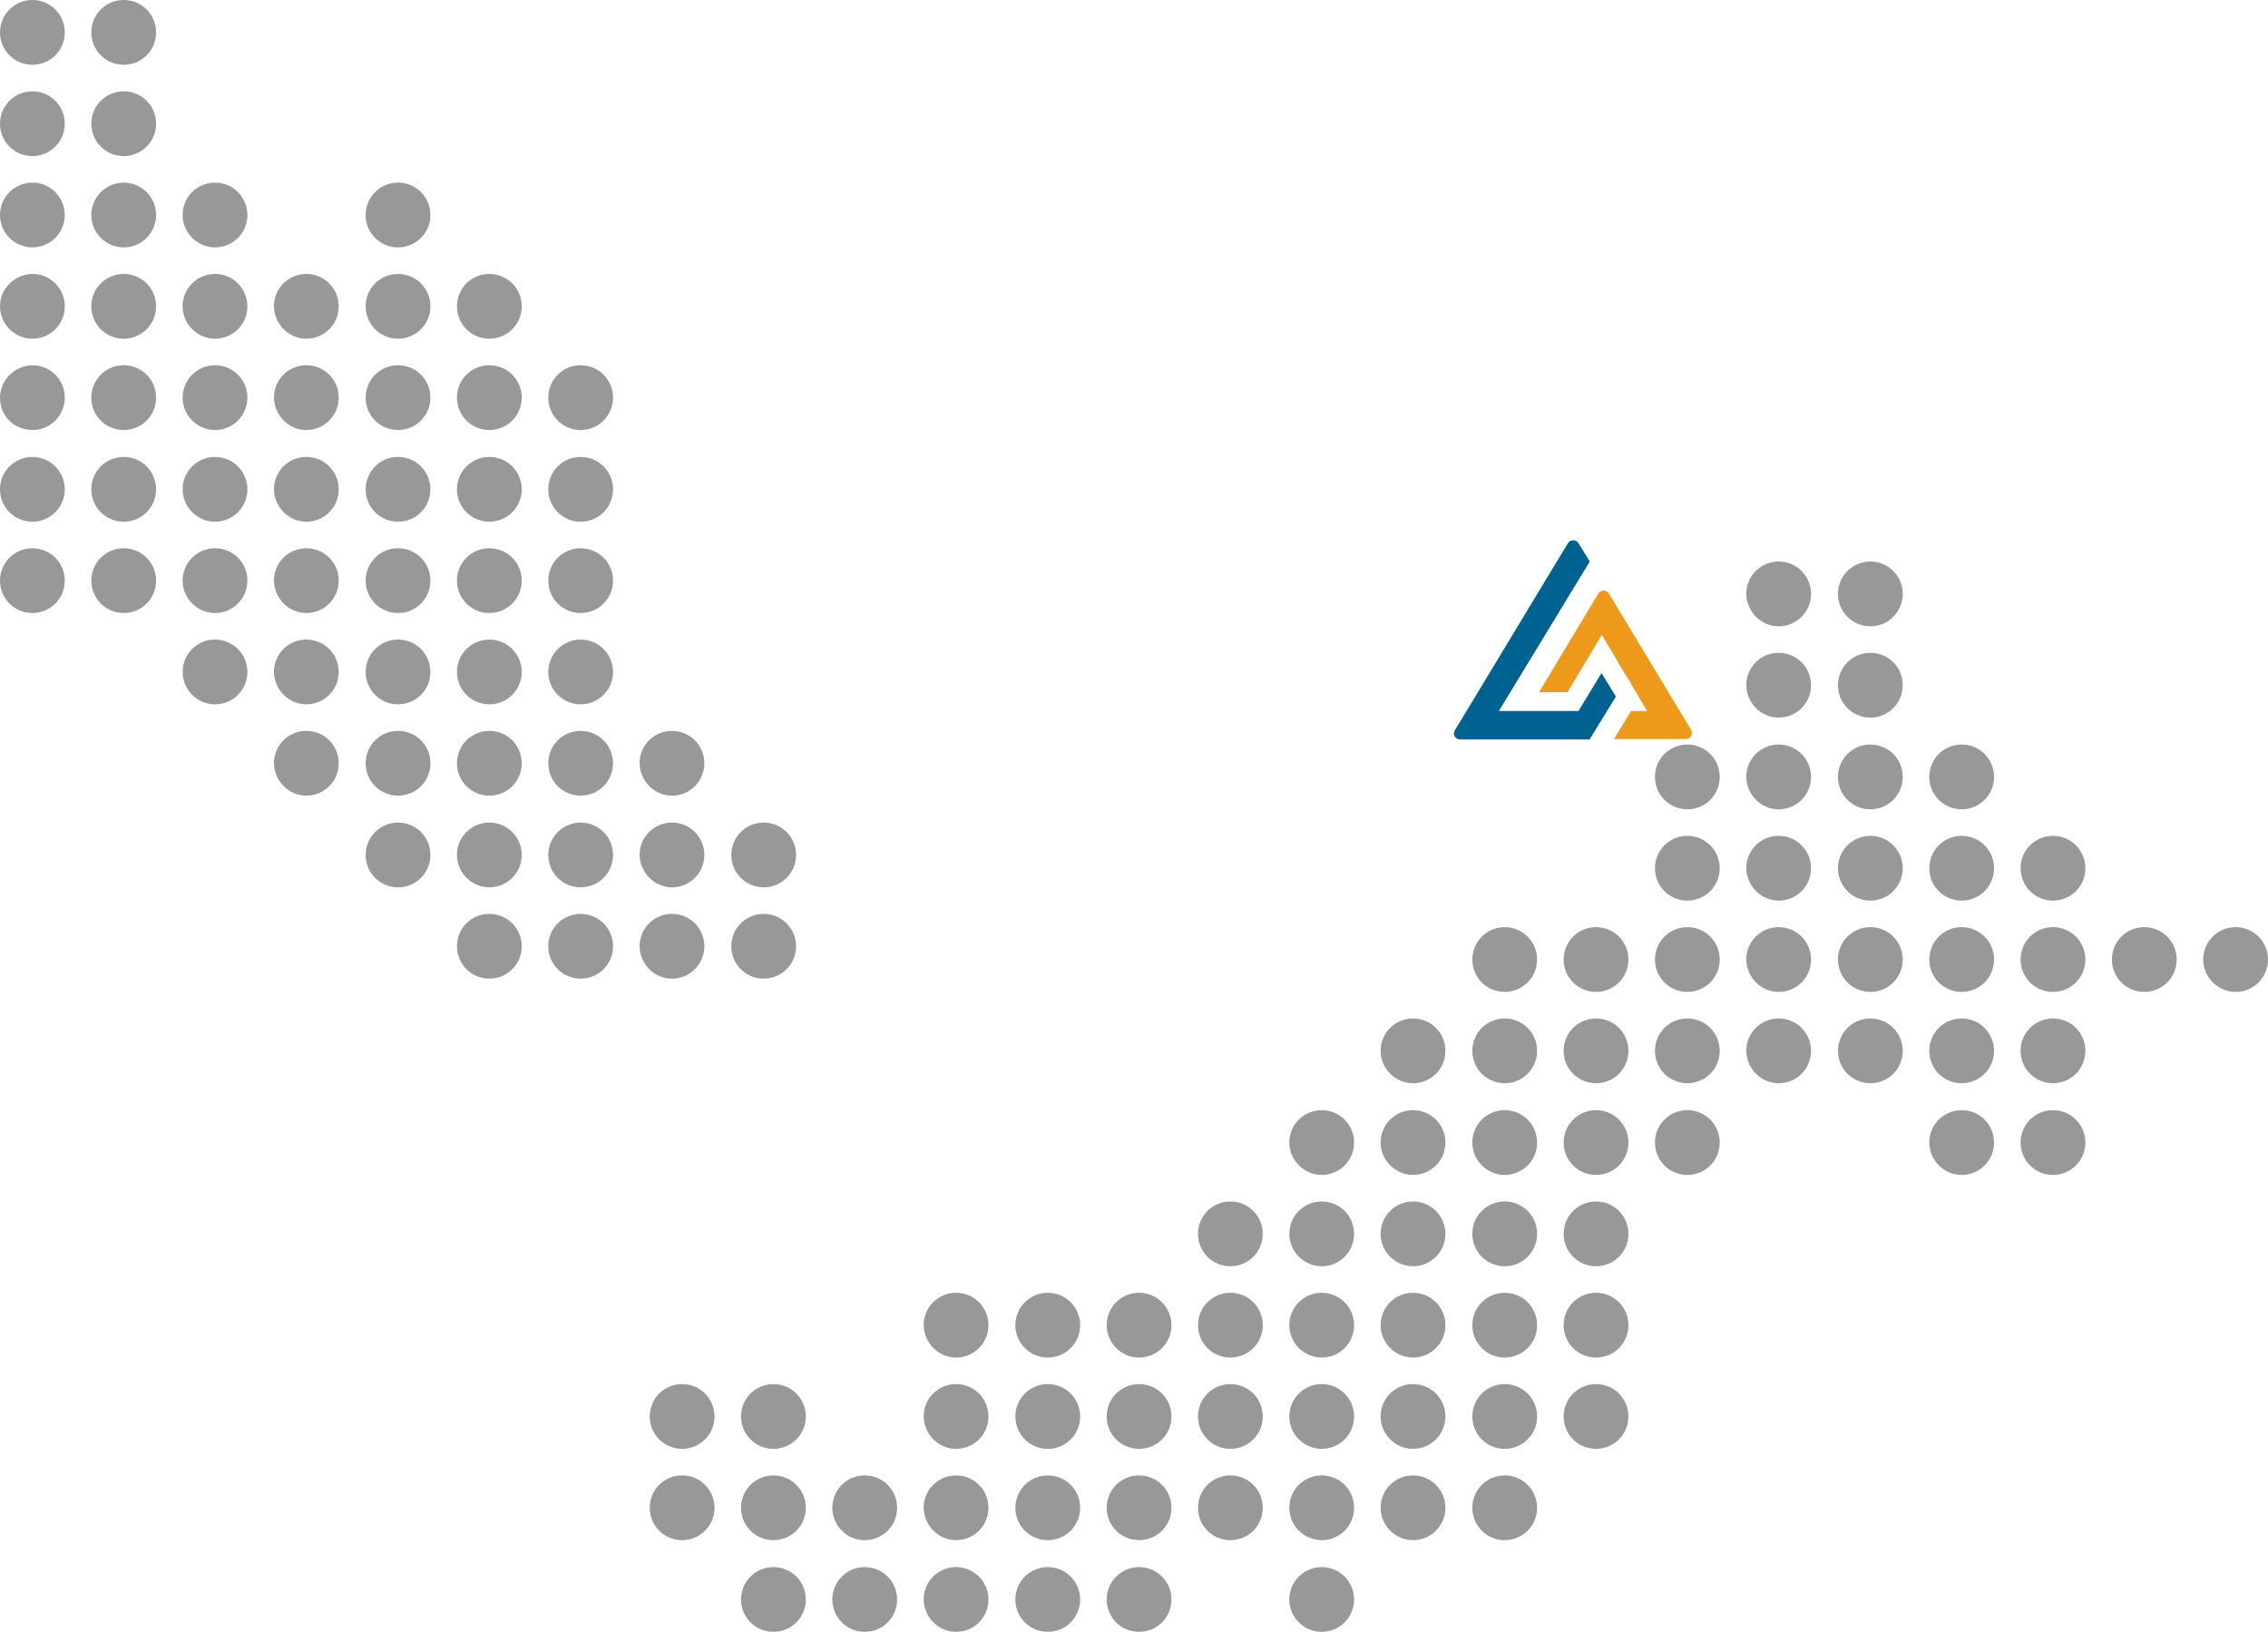 <svg xmlns="http://www.w3.org/2000/svg" id="Layer_1" viewBox="0 0 581.2 418.2"><defs><style>      .st0 {        fill: #2f3131;      }      .st1 {        opacity: .5;      }      .st2 {        fill: #006290;      }      .st3 {        fill: #ed991a;      }    </style></defs><g class="st1"><g><path class="st0" d="M8.3,16.6c4.6,0,8.3-3.7,8.3-8.3S12.9,0,8.3,0,0,3.7,0,8.3s3.7,8.3,8.3,8.3Z"></path><path class="st0" d="M31.7,16.6c4.6,0,8.3-3.7,8.3-8.3S36.3,0,31.7,0s-8.3,3.7-8.3,8.3c0,4.6,3.7,8.3,8.3,8.3Z"></path><path class="st0" d="M8.3,40c4.6,0,8.3-3.7,8.3-8.3s-3.7-8.3-8.3-8.3S0,27.1,0,31.7s3.7,8.3,8.3,8.3Z"></path><path class="st0" d="M31.7,40c4.6,0,8.3-3.7,8.3-8.3s-3.7-8.3-8.3-8.3-8.3,3.7-8.3,8.3c0,4.6,3.7,8.3,8.3,8.3Z"></path><circle class="st0" cx="8.3" cy="55.1" r="8.3"></circle><circle class="st0" cx="31.7" cy="55.1" r="8.3"></circle><path class="st0" d="M55.1,63.4c4.6,0,8.3-3.7,8.3-8.3s-3.7-8.3-8.3-8.3-8.3,3.7-8.3,8.3,3.8,8.3,8.3,8.3Z"></path><path class="st0" d="M102,63.4c4.6,0,8.3-3.7,8.3-8.3s-3.7-8.3-8.3-8.3-8.3,3.7-8.3,8.3,3.7,8.3,8.3,8.3Z"></path><path class="st0" d="M8.3,86.8c4.6,0,8.3-3.7,8.3-8.3s-3.7-8.3-8.3-8.3c-4.6.1-8.3,3.8-8.3,8.3s3.7,8.3,8.3,8.3Z"></path><path class="st0" d="M31.7,86.8c4.6,0,8.3-3.7,8.3-8.3s-3.7-8.3-8.3-8.3-8.3,3.7-8.3,8.3c0,4.6,3.7,8.3,8.3,8.3Z"></path><path class="st0" d="M55.1,86.8c4.6,0,8.3-3.7,8.3-8.3s-3.7-8.3-8.3-8.3-8.3,3.7-8.3,8.3,3.8,8.3,8.3,8.3Z"></path><path class="st0" d="M78.5,86.8c4.6,0,8.3-3.7,8.3-8.3s-3.7-8.3-8.3-8.3-8.3,3.7-8.3,8.3c.1,4.6,3.8,8.3,8.3,8.3Z"></path><path class="st0" d="M102,86.8c4.6,0,8.3-3.7,8.3-8.3s-3.7-8.3-8.3-8.3-8.3,3.7-8.3,8.3,3.7,8.3,8.3,8.3Z"></path><path class="st0" d="M125.4,86.8c4.6,0,8.3-3.7,8.3-8.3s-3.7-8.3-8.3-8.3-8.3,3.7-8.3,8.3c0,4.6,3.7,8.3,8.3,8.3Z"></path><path class="st0" d="M8.3,110.2c4.6,0,8.3-3.7,8.3-8.3s-3.7-8.3-8.3-8.3c-4.6.1-8.3,3.8-8.3,8.4s3.7,8.2,8.3,8.2Z"></path><path class="st0" d="M31.7,110.2c4.6,0,8.3-3.7,8.3-8.3s-3.7-8.3-8.3-8.3-8.3,3.7-8.3,8.3c0,4.6,3.7,8.3,8.3,8.3Z"></path><path class="st0" d="M55.1,110.2c4.6,0,8.3-3.7,8.3-8.3s-3.7-8.3-8.3-8.3-8.3,3.7-8.3,8.3,3.8,8.3,8.3,8.3Z"></path><path class="st0" d="M78.5,110.2c4.6,0,8.3-3.7,8.3-8.3s-3.7-8.3-8.3-8.3-8.3,3.7-8.3,8.3c.1,4.6,3.8,8.3,8.3,8.3Z"></path><path class="st0" d="M102,110.2c4.6,0,8.3-3.7,8.3-8.3s-3.7-8.3-8.3-8.3-8.3,3.7-8.3,8.3,3.7,8.3,8.3,8.3Z"></path><path class="st0" d="M125.4,110.2c4.6,0,8.3-3.7,8.3-8.3s-3.7-8.3-8.3-8.3-8.3,3.7-8.3,8.3c0,4.6,3.7,8.3,8.3,8.3Z"></path><path class="st0" d="M148.8,110.2c4.6,0,8.3-3.7,8.3-8.3s-3.7-8.3-8.3-8.3-8.3,3.7-8.3,8.3,3.7,8.3,8.3,8.3Z"></path><path class="st0" d="M8.3,133.7c4.6,0,8.3-3.7,8.3-8.3s-3.7-8.3-8.3-8.3-8.3,3.7-8.3,8.3,3.7,8.3,8.3,8.3Z"></path><path class="st0" d="M31.7,133.7c4.6,0,8.3-3.7,8.3-8.3s-3.7-8.3-8.3-8.3-8.3,3.7-8.3,8.3c0,4.6,3.7,8.3,8.3,8.3Z"></path><path class="st0" d="M55.1,133.7c4.6,0,8.3-3.7,8.3-8.3s-3.7-8.3-8.3-8.3-8.3,3.7-8.3,8.3,3.8,8.3,8.3,8.3Z"></path><path class="st0" d="M78.5,133.7c4.6,0,8.3-3.7,8.3-8.3s-3.7-8.3-8.3-8.3-8.3,3.7-8.3,8.3c.1,4.6,3.8,8.3,8.3,8.3Z"></path><path class="st0" d="M102,133.7c4.6,0,8.3-3.7,8.3-8.3s-3.7-8.3-8.3-8.3-8.3,3.7-8.3,8.3,3.7,8.3,8.3,8.3Z"></path><path class="st0" d="M125.4,133.7c4.6,0,8.3-3.7,8.3-8.3s-3.7-8.3-8.3-8.3-8.3,3.7-8.3,8.3c0,4.6,3.7,8.3,8.3,8.3Z"></path><path class="st0" d="M148.8,133.7c4.6,0,8.3-3.7,8.3-8.3s-3.7-8.3-8.3-8.3-8.3,3.7-8.3,8.3,3.7,8.3,8.3,8.3Z"></path><path class="st0" d="M8.3,157.1c4.6,0,8.3-3.7,8.3-8.3s-3.7-8.3-8.3-8.3-8.3,3.7-8.3,8.3,3.7,8.3,8.3,8.3Z"></path><path class="st0" d="M31.7,157.1c4.6,0,8.3-3.7,8.3-8.3s-3.7-8.3-8.3-8.3-8.3,3.7-8.3,8.3c0,4.6,3.7,8.3,8.3,8.3Z"></path><path class="st0" d="M55.1,157.1c4.6,0,8.3-3.7,8.3-8.3s-3.7-8.3-8.3-8.3-8.3,3.7-8.3,8.3,3.8,8.3,8.3,8.3Z"></path><path class="st0" d="M78.5,157.1c4.6,0,8.3-3.7,8.3-8.3s-3.7-8.3-8.3-8.3-8.3,3.7-8.3,8.3c.1,4.6,3.8,8.3,8.3,8.3Z"></path><path class="st0" d="M102,157.1c4.6,0,8.3-3.7,8.3-8.3s-3.7-8.3-8.3-8.3-8.3,3.7-8.3,8.3,3.7,8.3,8.3,8.3Z"></path><path class="st0" d="M125.4,157.1c4.6,0,8.3-3.7,8.3-8.3s-3.7-8.3-8.3-8.3-8.3,3.7-8.3,8.3c0,4.6,3.7,8.3,8.3,8.3Z"></path><path class="st0" d="M148.8,157.1c4.6,0,8.3-3.7,8.3-8.3s-3.7-8.3-8.3-8.3-8.3,3.7-8.3,8.3,3.7,8.3,8.3,8.3Z"></path><path class="st0" d="M55.1,180.5c4.6,0,8.3-3.7,8.3-8.3s-3.7-8.3-8.3-8.3-8.3,3.7-8.3,8.3,3.8,8.3,8.3,8.3Z"></path><path class="st0" d="M78.5,180.5c4.6,0,8.3-3.7,8.3-8.3s-3.7-8.3-8.3-8.3-8.3,3.7-8.3,8.3c.1,4.6,3.8,8.3,8.3,8.3Z"></path><path class="st0" d="M102,180.5c4.6,0,8.3-3.7,8.3-8.3s-3.7-8.3-8.3-8.3-8.3,3.7-8.3,8.3,3.7,8.3,8.3,8.3Z"></path><circle class="st0" cx="125.4" cy="172.2" r="8.3"></circle><circle class="st0" cx="148.8" cy="172.2" r="8.3"></circle><path class="st0" d="M78.5,203.9c4.6,0,8.3-3.7,8.3-8.3s-3.7-8.3-8.3-8.3-8.3,3.7-8.3,8.3c.1,4.6,3.8,8.3,8.3,8.3Z"></path><path class="st0" d="M102,203.9c4.6,0,8.3-3.7,8.3-8.3s-3.7-8.3-8.3-8.3-8.3,3.7-8.3,8.3,3.7,8.3,8.3,8.3Z"></path><path class="st0" d="M125.4,203.9c4.6,0,8.3-3.7,8.3-8.3s-3.7-8.3-8.3-8.3-8.3,3.7-8.3,8.3c0,4.6,3.7,8.3,8.3,8.3Z"></path><path class="st0" d="M148.8,203.9c4.6,0,8.3-3.7,8.3-8.3s-3.7-8.3-8.3-8.3-8.3,3.7-8.3,8.3,3.7,8.3,8.3,8.3Z"></path><path class="st0" d="M172.2,203.9c4.6,0,8.3-3.7,8.3-8.3s-3.7-8.3-8.3-8.3-8.3,3.7-8.3,8.3c.1,4.6,3.8,8.3,8.3,8.3Z"></path><path class="st0" d="M102,227.4c4.6,0,8.3-3.7,8.3-8.3s-3.7-8.3-8.3-8.3-8.3,3.7-8.3,8.3,3.7,8.3,8.3,8.3Z"></path><path class="st0" d="M125.4,227.4c4.6,0,8.3-3.7,8.3-8.3s-3.7-8.3-8.3-8.3-8.3,3.7-8.3,8.3c0,4.5,3.7,8.3,8.3,8.3Z"></path><path class="st0" d="M148.8,227.4c4.6,0,8.3-3.7,8.3-8.3s-3.7-8.3-8.3-8.3-8.3,3.7-8.3,8.3,3.7,8.3,8.3,8.3Z"></path><path class="st0" d="M172.2,227.4c4.6,0,8.3-3.7,8.3-8.3s-3.7-8.3-8.3-8.3-8.3,3.7-8.3,8.3c.1,4.5,3.8,8.3,8.3,8.3Z"></path><path class="st0" d="M195.7,227.4c4.6,0,8.3-3.7,8.3-8.3s-3.7-8.3-8.3-8.3-8.3,3.7-8.3,8.3,3.7,8.3,8.3,8.3Z"></path><path class="st0" d="M125.4,250.8c4.6,0,8.3-3.7,8.3-8.3s-3.7-8.3-8.3-8.3-8.3,3.7-8.3,8.3c0,4.6,3.7,8.3,8.3,8.3Z"></path><path class="st0" d="M148.8,250.8c4.6,0,8.3-3.7,8.3-8.3s-3.7-8.3-8.3-8.3-8.3,3.7-8.3,8.3,3.7,8.3,8.3,8.3Z"></path><path class="st0" d="M172.2,250.8c4.6,0,8.3-3.7,8.3-8.3s-3.7-8.3-8.3-8.3-8.3,3.7-8.3,8.3c.1,4.6,3.8,8.3,8.3,8.3Z"></path><path class="st0" d="M195.7,250.8c4.6,0,8.3-3.7,8.3-8.3s-3.7-8.3-8.3-8.3-8.3,3.7-8.3,8.3,3.7,8.3,8.3,8.3Z"></path></g><g><path class="st0" d="M455.8,160.5c4.6,0,8.3-3.7,8.3-8.3s-3.7-8.3-8.3-8.3-8.3,3.7-8.3,8.3c.1,4.6,3.8,8.3,8.3,8.3Z"></path><path class="st0" d="M479.3,160.5c4.6,0,8.3-3.7,8.3-8.3s-3.7-8.3-8.3-8.3-8.3,3.7-8.3,8.3,3.7,8.3,8.3,8.3Z"></path><path class="st0" d="M455.8,183.9c4.6,0,8.3-3.7,8.3-8.3s-3.7-8.3-8.3-8.3-8.3,3.7-8.3,8.3c.1,4.6,3.8,8.3,8.3,8.3Z"></path><path class="st0" d="M479.3,183.9c4.6,0,8.3-3.7,8.3-8.3s-3.7-8.3-8.3-8.3-8.3,3.7-8.3,8.3,3.7,8.3,8.3,8.3Z"></path><path class="st0" d="M432.4,207.4c4.6,0,8.3-3.7,8.3-8.3s-3.7-8.3-8.3-8.3-8.3,3.7-8.3,8.3,3.7,8.3,8.3,8.3Z"></path><path class="st0" d="M455.8,207.4c4.6,0,8.3-3.7,8.3-8.3s-3.7-8.3-8.3-8.3-8.3,3.7-8.3,8.3c.1,4.6,3.8,8.3,8.3,8.3Z"></path><path class="st0" d="M479.3,207.4c4.6,0,8.3-3.7,8.3-8.3s-3.7-8.3-8.3-8.3-8.3,3.7-8.3,8.3,3.7,8.3,8.3,8.3Z"></path><path class="st0" d="M502.7,207.4c4.6,0,8.3-3.7,8.3-8.3s-3.7-8.3-8.3-8.3-8.3,3.7-8.3,8.3c0,4.6,3.7,8.3,8.3,8.3Z"></path><path class="st0" d="M432.4,230.8c4.6,0,8.3-3.7,8.3-8.3s-3.7-8.3-8.3-8.3-8.3,3.7-8.3,8.3,3.7,8.3,8.3,8.3Z"></path><path class="st0" d="M455.8,230.8c4.6,0,8.3-3.7,8.3-8.3s-3.7-8.3-8.3-8.3-8.3,3.7-8.3,8.3c.1,4.6,3.8,8.3,8.3,8.3Z"></path><path class="st0" d="M479.3,230.8c4.6,0,8.3-3.7,8.3-8.3s-3.7-8.3-8.3-8.3-8.3,3.7-8.3,8.3,3.7,8.3,8.3,8.3Z"></path><path class="st0" d="M502.7,230.8c4.6,0,8.3-3.7,8.3-8.3s-3.7-8.3-8.3-8.3-8.3,3.7-8.3,8.3c0,4.6,3.7,8.3,8.3,8.3Z"></path><path class="st0" d="M526.1,230.8c4.6,0,8.3-3.7,8.3-8.3s-3.7-8.3-8.3-8.3-8.3,3.7-8.3,8.3,3.7,8.3,8.3,8.3Z"></path><path class="st0" d="M385.6,254.2c4.6,0,8.3-3.7,8.3-8.3s-3.7-8.3-8.3-8.3-8.3,3.7-8.3,8.3c0,4.6,3.7,8.3,8.3,8.3Z"></path><path class="st0" d="M409,254.2c4.6,0,8.3-3.7,8.3-8.3s-3.7-8.3-8.3-8.3-8.3,3.7-8.3,8.3,3.7,8.3,8.3,8.3Z"></path><path class="st0" d="M432.4,254.2c4.6,0,8.3-3.7,8.3-8.3s-3.7-8.3-8.3-8.3-8.3,3.7-8.3,8.3,3.7,8.3,8.3,8.3Z"></path><path class="st0" d="M455.8,254.2c4.6,0,8.3-3.7,8.3-8.3s-3.7-8.3-8.3-8.3-8.3,3.7-8.3,8.3c.1,4.6,3.8,8.3,8.3,8.3Z"></path><path class="st0" d="M479.3,254.2c4.6,0,8.3-3.7,8.3-8.3s-3.7-8.3-8.3-8.3-8.3,3.7-8.3,8.3,3.7,8.3,8.3,8.3Z"></path><path class="st0" d="M502.7,254.2c4.6,0,8.3-3.7,8.3-8.3s-3.7-8.3-8.3-8.3-8.3,3.7-8.3,8.3c0,4.6,3.7,8.3,8.3,8.3Z"></path><path class="st0" d="M526.1,254.2c4.6,0,8.3-3.7,8.3-8.3s-3.7-8.3-8.3-8.3-8.3,3.7-8.3,8.3,3.7,8.3,8.3,8.3Z"></path><path class="st0" d="M549.5,254.2c4.6,0,8.3-3.7,8.3-8.3s-3.7-8.3-8.3-8.3-8.3,3.7-8.3,8.3,3.7,8.3,8.3,8.3Z"></path><path class="st0" d="M572.9,254.2c4.6,0,8.3-3.7,8.3-8.3s-3.7-8.3-8.3-8.3-8.3,3.7-8.3,8.3c0,4.6,3.8,8.3,8.3,8.3Z"></path><path class="st0" d="M362.1,277.6c4.6,0,8.3-3.7,8.3-8.3s-3.7-8.3-8.3-8.3-8.3,3.7-8.3,8.3c0,4.6,3.8,8.3,8.3,8.3Z"></path><path class="st0" d="M385.6,277.6c4.6,0,8.3-3.7,8.3-8.3s-3.7-8.3-8.3-8.3-8.3,3.7-8.3,8.3c0,4.6,3.7,8.3,8.3,8.3Z"></path><path class="st0" d="M409,277.6c4.6,0,8.3-3.7,8.3-8.3s-3.7-8.3-8.3-8.3-8.3,3.7-8.3,8.3,3.7,8.3,8.3,8.3Z"></path><path class="st0" d="M432.4,277.6c4.6,0,8.3-3.7,8.3-8.3s-3.7-8.3-8.3-8.3-8.3,3.7-8.3,8.3,3.7,8.3,8.3,8.3Z"></path><path class="st0" d="M455.8,277.6c4.6,0,8.3-3.7,8.3-8.3s-3.7-8.3-8.3-8.3-8.3,3.7-8.3,8.3c.1,4.6,3.8,8.3,8.3,8.3Z"></path><path class="st0" d="M479.3,277.6c4.6,0,8.3-3.7,8.3-8.3s-3.7-8.3-8.3-8.3-8.3,3.7-8.3,8.3,3.7,8.3,8.3,8.3Z"></path><path class="st0" d="M502.7,277.6c4.6,0,8.3-3.7,8.3-8.3s-3.7-8.3-8.3-8.3-8.3,3.7-8.3,8.3c0,4.6,3.7,8.3,8.3,8.3Z"></path><path class="st0" d="M526.1,277.6c4.6,0,8.3-3.7,8.3-8.3s-3.7-8.3-8.3-8.3-8.3,3.7-8.3,8.3,3.7,8.3,8.3,8.3Z"></path><path class="st0" d="M338.7,301.1c4.6,0,8.3-3.7,8.3-8.3s-3.7-8.3-8.3-8.3-8.3,3.7-8.3,8.3c0,4.5,3.8,8.3,8.3,8.3Z"></path><path class="st0" d="M362.1,301.1c4.6,0,8.3-3.7,8.3-8.3s-3.7-8.3-8.3-8.3-8.3,3.7-8.3,8.3c0,4.5,3.8,8.3,8.3,8.3Z"></path><path class="st0" d="M385.6,301.1c4.6,0,8.3-3.7,8.3-8.3s-3.7-8.3-8.3-8.3-8.3,3.7-8.3,8.3c0,4.5,3.7,8.3,8.3,8.3Z"></path><path class="st0" d="M409,301.1c4.6,0,8.3-3.7,8.3-8.3s-3.7-8.3-8.3-8.3-8.3,3.7-8.3,8.3,3.7,8.3,8.3,8.3Z"></path><path class="st0" d="M432.4,301.1c4.6,0,8.3-3.7,8.3-8.3s-3.7-8.3-8.3-8.3-8.3,3.7-8.3,8.3,3.7,8.3,8.3,8.3Z"></path><path class="st0" d="M502.7,301.1c4.6,0,8.3-3.7,8.3-8.3s-3.7-8.3-8.3-8.3-8.3,3.7-8.3,8.3c0,4.5,3.7,8.3,8.3,8.3Z"></path><path class="st0" d="M526.1,301.1c4.6,0,8.3-3.7,8.3-8.3s-3.7-8.3-8.3-8.3-8.3,3.7-8.3,8.3,3.7,8.3,8.3,8.3Z"></path><path class="st0" d="M315.3,324.5c4.6,0,8.3-3.7,8.3-8.3s-3.7-8.3-8.3-8.3-8.3,3.7-8.3,8.3,3.7,8.3,8.3,8.3Z"></path><path class="st0" d="M338.7,324.5c4.6,0,8.3-3.7,8.3-8.3s-3.7-8.3-8.3-8.3-8.3,3.7-8.3,8.3c0,4.6,3.8,8.3,8.3,8.3Z"></path><path class="st0" d="M362.1,324.5c4.6,0,8.3-3.7,8.3-8.3s-3.7-8.3-8.3-8.3-8.3,3.7-8.3,8.3c0,4.6,3.8,8.3,8.3,8.3Z"></path><path class="st0" d="M385.6,324.5c4.6,0,8.3-3.7,8.3-8.3s-3.7-8.3-8.3-8.3-8.3,3.7-8.3,8.3c0,4.6,3.7,8.3,8.3,8.3Z"></path><path class="st0" d="M409,324.5c4.6,0,8.3-3.7,8.3-8.3s-3.7-8.3-8.3-8.3-8.3,3.7-8.3,8.3,3.7,8.3,8.3,8.3Z"></path><path class="st0" d="M245,347.9c4.6,0,8.3-3.7,8.3-8.3s-3.7-8.3-8.3-8.3-8.3,3.7-8.3,8.3c.1,4.6,3.8,8.3,8.3,8.3Z"></path><path class="st0" d="M268.5,347.9c4.6,0,8.3-3.7,8.3-8.3s-3.7-8.3-8.3-8.3-8.3,3.7-8.3,8.3,3.7,8.3,8.3,8.3Z"></path><path class="st0" d="M291.9,347.9c4.6,0,8.3-3.7,8.3-8.3s-3.7-8.3-8.3-8.3-8.3,3.7-8.3,8.3,3.7,8.3,8.3,8.3Z"></path><path class="st0" d="M315.3,347.9c4.6,0,8.3-3.7,8.3-8.3s-3.7-8.3-8.3-8.3-8.3,3.7-8.3,8.3,3.7,8.3,8.3,8.3Z"></path><path class="st0" d="M338.7,347.9c4.6,0,8.3-3.7,8.3-8.3s-3.7-8.3-8.3-8.3-8.3,3.7-8.3,8.3c0,4.6,3.8,8.3,8.3,8.3Z"></path><path class="st0" d="M362.1,347.9c4.6,0,8.3-3.7,8.3-8.3s-3.7-8.3-8.3-8.3-8.3,3.7-8.3,8.3c0,4.6,3.8,8.3,8.3,8.3Z"></path><path class="st0" d="M385.6,347.9c4.6,0,8.3-3.7,8.3-8.3s-3.7-8.3-8.3-8.3-8.3,3.7-8.3,8.3c0,4.6,3.7,8.3,8.3,8.3Z"></path><path class="st0" d="M409,347.9c4.6,0,8.3-3.7,8.3-8.3s-3.7-8.3-8.3-8.3-8.3,3.7-8.3,8.3,3.7,8.3,8.3,8.3Z"></path><path class="st0" d="M174.8,371.3c4.6,0,8.3-3.7,8.3-8.3s-3.7-8.3-8.3-8.3-8.3,3.7-8.3,8.3,3.7,8.3,8.3,8.3Z"></path><path class="st0" d="M198.2,371.3c4.6,0,8.3-3.7,8.3-8.3s-3.7-8.3-8.3-8.3-8.3,3.7-8.3,8.3,3.7,8.3,8.3,8.3Z"></path><path class="st0" d="M245,371.3c4.6,0,8.3-3.7,8.3-8.3s-3.7-8.3-8.3-8.3-8.3,3.7-8.3,8.3c.1,4.6,3.8,8.3,8.3,8.3Z"></path><path class="st0" d="M268.5,371.3c4.6,0,8.3-3.7,8.3-8.3s-3.7-8.3-8.3-8.3-8.3,3.7-8.3,8.3,3.7,8.3,8.3,8.3Z"></path><path class="st0" d="M291.9,371.3c4.6,0,8.3-3.7,8.3-8.3s-3.7-8.3-8.3-8.3-8.3,3.7-8.3,8.3,3.7,8.3,8.3,8.3Z"></path><path class="st0" d="M315.3,371.3c4.6,0,8.3-3.7,8.3-8.3s-3.7-8.3-8.3-8.3-8.3,3.7-8.3,8.3,3.7,8.3,8.3,8.3Z"></path><path class="st0" d="M338.7,371.3c4.6,0,8.3-3.7,8.3-8.3s-3.7-8.3-8.3-8.3-8.3,3.7-8.3,8.3c0,4.6,3.8,8.3,8.3,8.3Z"></path><path class="st0" d="M362.1,371.3c4.6,0,8.3-3.7,8.3-8.3s-3.7-8.3-8.3-8.3-8.3,3.7-8.3,8.3c0,4.6,3.8,8.3,8.3,8.3Z"></path><path class="st0" d="M385.6,371.3c4.6,0,8.3-3.7,8.3-8.3s-3.7-8.3-8.3-8.3-8.3,3.7-8.3,8.3c0,4.6,3.7,8.3,8.3,8.3Z"></path><path class="st0" d="M409,371.3c4.6,0,8.3-3.7,8.3-8.3s-3.7-8.3-8.3-8.3-8.3,3.7-8.3,8.3,3.7,8.3,8.3,8.3Z"></path><path class="st0" d="M174.8,394.7c4.6,0,8.3-3.7,8.3-8.3s-3.7-8.3-8.3-8.3-8.3,3.7-8.3,8.3,3.7,8.3,8.3,8.3Z"></path><path class="st0" d="M198.2,394.7c4.6,0,8.3-3.7,8.3-8.3s-3.7-8.3-8.3-8.3-8.3,3.7-8.3,8.3,3.7,8.3,8.3,8.3Z"></path><path class="st0" d="M221.6,394.7c4.6,0,8.3-3.7,8.3-8.3s-3.7-8.3-8.3-8.3-8.3,3.7-8.3,8.3,3.7,8.3,8.3,8.3Z"></path><path class="st0" d="M245,394.7c4.6,0,8.3-3.7,8.3-8.3s-3.7-8.3-8.3-8.3-8.3,3.7-8.3,8.3c.1,4.6,3.8,8.3,8.3,8.3Z"></path><path class="st0" d="M268.5,394.7c4.6,0,8.3-3.7,8.3-8.3s-3.7-8.3-8.3-8.3-8.3,3.7-8.3,8.3,3.7,8.3,8.3,8.3Z"></path><path class="st0" d="M291.9,394.7c4.6,0,8.3-3.7,8.3-8.3s-3.7-8.3-8.3-8.3-8.3,3.7-8.3,8.3,3.7,8.3,8.3,8.3Z"></path><path class="st0" d="M315.3,394.7c4.6,0,8.3-3.7,8.3-8.3s-3.7-8.3-8.3-8.3-8.3,3.7-8.3,8.3,3.7,8.3,8.3,8.3Z"></path><path class="st0" d="M338.7,394.7c4.6,0,8.3-3.7,8.3-8.3s-3.7-8.3-8.3-8.3-8.3,3.7-8.3,8.3c0,4.6,3.8,8.3,8.3,8.3Z"></path><path class="st0" d="M362.1,394.7c4.6,0,8.3-3.7,8.3-8.3s-3.7-8.3-8.3-8.3-8.3,3.7-8.3,8.3c0,4.6,3.8,8.3,8.3,8.3Z"></path><path class="st0" d="M385.6,394.7c4.6,0,8.3-3.7,8.3-8.3s-3.7-8.3-8.3-8.3-8.3,3.7-8.3,8.3c0,4.6,3.7,8.3,8.3,8.3Z"></path><path class="st0" d="M198.2,418.2c4.6,0,8.3-3.7,8.3-8.3s-3.7-8.3-8.3-8.3-8.3,3.7-8.3,8.3,3.7,8.3,8.3,8.3Z"></path><path class="st0" d="M221.6,418.2c4.6,0,8.3-3.7,8.3-8.3s-3.7-8.3-8.3-8.3-8.3,3.7-8.3,8.3,3.7,8.3,8.3,8.3Z"></path><path class="st0" d="M245,418.2c4.6,0,8.3-3.7,8.3-8.3s-3.7-8.3-8.3-8.3-8.3,3.7-8.3,8.3c.1,4.6,3.8,8.3,8.3,8.3Z"></path><path class="st0" d="M268.5,418.2c4.6,0,8.3-3.7,8.3-8.3s-3.7-8.3-8.3-8.3-8.3,3.7-8.3,8.3,3.7,8.3,8.3,8.3Z"></path><path class="st0" d="M291.9,418.2c4.6,0,8.3-3.7,8.3-8.3s-3.7-8.3-8.3-8.3-8.3,3.7-8.3,8.3,3.7,8.3,8.3,8.3Z"></path><path class="st0" d="M338.7,418.2c4.6,0,8.3-3.7,8.3-8.3s-3.7-8.3-8.3-8.3-8.3,3.7-8.3,8.3c0,4.6,3.8,8.3,8.3,8.3Z"></path></g></g><g><path class="st2" d="M407.4,189.4l6.7-10.9-3.7-6-5.9,9.7h-20.4l23.3-38.3-2.9-4.7c-.6-1-2.1-1-2.7,0l-29,48c-.6,1,.1,2.3,1.4,2.3h33.3ZM384,182.2h0"></path><path class="st3" d="M410.4,162.8l3.4,5.6.2.3,3.7,6,.3.6,3.3,5.5.9,1.4h0M422.1,182.2h-4.1l-4.4,7.2h18.4c1.2,0,2-1.3,1.4-2.3l-21.1-35c-.6-1-2.1-1-2.7,0l-15.2,25.3h7.3l8.8-14.7h0"></path></g></svg>